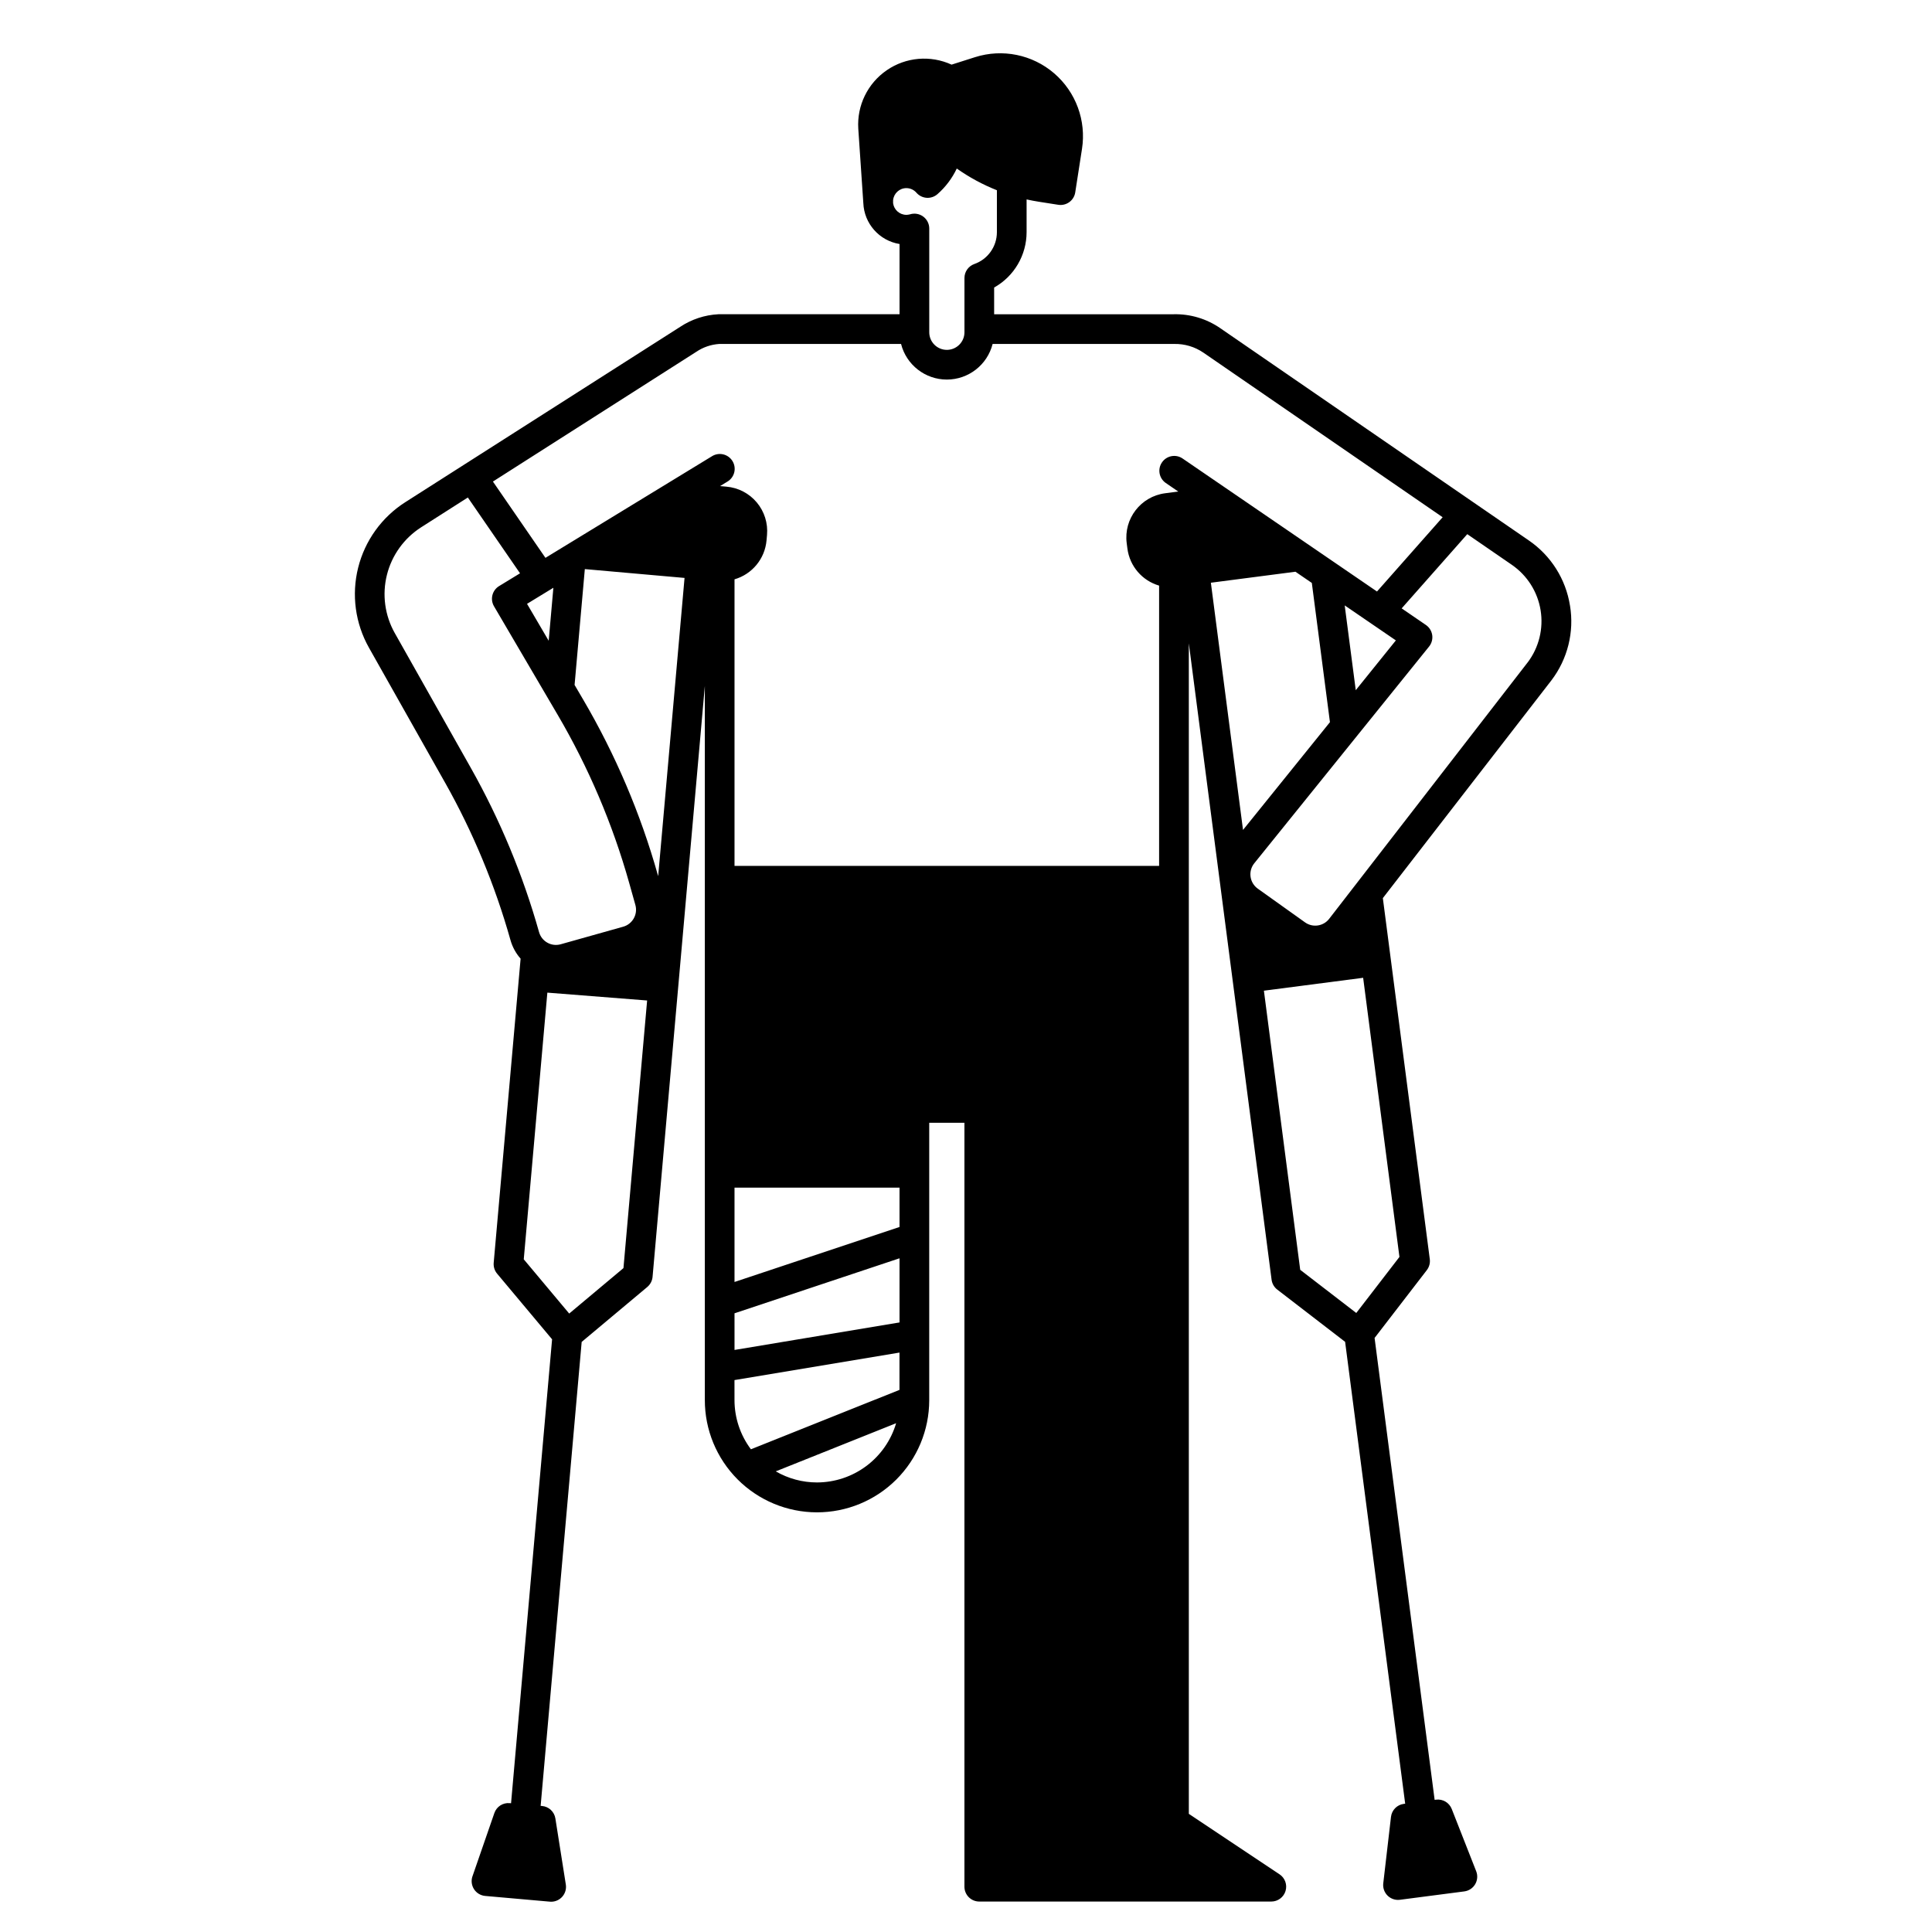 <?xml version="1.0" encoding="UTF-8"?>
<!-- Uploaded to: ICON Repo, www.svgrepo.com, Generator: ICON Repo Mixer Tools -->
<svg fill="#000000" width="800px" height="800px" version="1.1" viewBox="144 144 512 512" xmlns="http://www.w3.org/2000/svg">
 <path d="m560.06 304.49c-1.105-7.019-5.059-13.273-10.926-17.281l-81.754-56.238c-3.633-2.508-7.969-3.801-12.383-3.691h-47.539v-7.082c2.606-1.461 4.777-3.586 6.285-6.164 1.512-2.578 2.312-5.508 2.316-8.496v-8.688c1.094 0.242 2.195 0.453 3.309 0.625l5.086 0.797c1.031 0.16 2.086-0.094 2.93-0.711 0.844-0.613 1.406-1.539 1.566-2.574l1.789-11.523v0.004c1.172-7.516-1.625-15.098-7.394-20.051-5.769-4.953-13.688-6.566-20.938-4.269l-6.234 1.984v-0.004c-5.586-2.559-12.109-1.996-17.172 1.484-5.066 3.477-7.934 9.363-7.547 15.496l1.336 19.711c0.215 5.438 4.227 9.969 9.598 10.848v18.613h-47.855-0.16c-3.606 0.188-7.094 1.336-10.102 3.328l-72.875 46.484c-6.231 3.977-10.695 10.188-12.484 17.359-1.793 7.168-0.766 14.75 2.859 21.188l20.152 35.727h0.004c7.43 13.184 13.254 27.207 17.355 41.773 0.512 1.824 1.43 3.504 2.684 4.922l-7.133 80.598c-0.09 1.043 0.234 2.074 0.906 2.875l14.57 17.398-10.875 122.95-0.363-0.031h0.004c-1.801-0.164-3.481 0.922-4.066 2.633l-5.797 16.754-0.004-0.004c-0.395 1.148-0.242 2.41 0.418 3.43 0.656 1.016 1.75 1.672 2.957 1.781l17.133 1.516c0.117 0.012 0.23 0.016 0.348 0.016 1.148 0 2.242-0.504 2.992-1.383 0.746-0.875 1.074-2.031 0.895-3.168l-2.769-17.516c-0.281-1.785-1.742-3.148-3.543-3.305l-0.363-0.031 10.875-122.95 17.395-14.562v-0.004c0.797-0.672 1.301-1.633 1.391-2.672l13.852-156.59v189.21c-0.016 7.887 3.106 15.453 8.672 21.039 5.566 5.586 13.125 8.73 21.012 8.742s15.453-3.106 21.039-8.672c5.586-5.57 8.73-13.125 8.742-21.012v-0.043-0.055-73.461h9.328v202.45c0 1.043 0.414 2.047 1.152 2.785 0.738 0.738 1.738 1.152 2.781 1.152h77.398c1.734 0 3.262-1.137 3.766-2.797 0.504-1.66-0.141-3.453-1.582-4.414l-24.047-16.031v-310.19l21.934 168.65c0.137 1.035 0.676 1.973 1.504 2.609l17.98 13.844 15.918 122.4-0.359 0.047v-0.004c-1.793 0.234-3.195 1.656-3.402 3.449l-2.047 17.613c-0.129 1.117 0.223 2.234 0.969 3.074 0.75 0.836 1.816 1.316 2.941 1.316 0.168 0 0.34-0.012 0.508-0.031l17.055-2.219c1.203-0.156 2.266-0.859 2.883-1.902 0.617-1.047 0.715-2.316 0.27-3.445l-6.481-16.5c-0.66-1.68-2.379-2.695-4.172-2.461l-0.359 0.047-15.914-122.41 13.84-17.969c0.637-0.828 0.922-1.875 0.789-2.91l-12.441-95.684 44.656-57.688c4.312-5.648 6.102-12.828 4.941-19.84zm-179.38-106.64s-0.008-0.75 0-0.801v0.004c0.18-1.805 1.684-3.184 3.496-3.199h0.016c1.027 0 2.004 0.445 2.676 1.223 0.688 0.789 1.66 1.273 2.703 1.344 1.047 0.07 2.078-0.277 2.863-0.969 2.152-1.887 3.898-4.199 5.121-6.789 3.305 2.332 6.875 4.262 10.633 5.754v11.125c-0.004 3.789-2.398 7.16-5.969 8.422-1.574 0.555-2.629 2.043-2.629 3.711v14.379c0 2.574-2.09 4.664-4.664 4.664-2.578 0-4.664-2.09-4.664-4.664v-27.496c0-1.254-0.598-2.43-1.609-3.172-1.008-0.742-2.312-0.961-3.508-0.582-0.305 0.078-0.621 0.125-0.938 0.133-1.781 0-3.289-1.316-3.527-3.086zm-52.176 39.398c1.816-1.234 3.926-1.957 6.117-2.098h48.168c1.41 5.551 6.406 9.438 12.133 9.438s10.723-3.887 12.133-9.438h48.09c2.769-0.062 5.488 0.742 7.773 2.309l63.398 43.613-17.398 19.684-51.582-35.289c-1.793-1.176-4.195-0.699-5.402 1.07-1.211 1.766-0.785 4.176 0.957 5.422l3.367 2.305-3.481 0.453c-6.465 0.84-11.023 6.762-10.188 13.227l0.188 1.449c0.609 4.641 3.902 8.488 8.398 9.801v74.273h-112.52v-75.941c4.684-1.359 8.051-5.453 8.484-10.309l0.129-1.445c0.277-3.121-0.699-6.223-2.711-8.621-2.012-2.402-4.894-3.906-8.016-4.18l-1.719-0.152 1.949-1.188c0.906-0.539 1.559-1.418 1.812-2.438 0.254-1.023 0.086-2.106-0.465-3-0.547-0.898-1.434-1.539-2.461-1.781-1.023-0.238-2.102-0.059-2.992 0.504-2.668 1.629-28.344 17.293-44.117 26.918l-13.918-20.219zm136.39 61.18 22.414-2.914 4.34 2.969 4.801 36.898-23.035 28.559zm-126.24 193.61 43.73-14.578v17l-43.727 7.289zm43.73-22.875-43.73 14.574v-25h43.73zm-63.961-92.969-0.098-0.34c-4.578-16.262-11.223-31.871-19.77-46.445l-2.285-3.894 2.715-30.699 26.426 2.34zm-27.773-76.43-1.242 14.043-5.738-9.785zm212.64 27.141-2.93-22.465 13.559 9.273zm-234.52 20.59-20.152-35.73v0.004c-2.641-4.684-3.383-10.199-2.082-15.414 1.305-5.215 4.555-9.73 9.082-12.625l12.363-7.887 13.832 20.09-5.551 3.387c-1.832 1.117-2.43 3.5-1.344 5.352l16.848 28.727v-0.004c8.207 13.992 14.586 28.98 18.977 44.594l1.641 5.844c0.691 2.481-0.75 5.051-3.227 5.754l-16.566 4.656c-1.188 0.336-2.461 0.184-3.539-0.426-1.078-0.605-1.867-1.613-2.199-2.805-4.273-15.172-10.344-29.781-18.082-43.516zm26.074 144.61-12.043-14.379 6.254-70.668 26.441 2.082-6.273 70.922zm43.801 17.629 43.727-7.289v9.887l-39.367 15.742v0.004c-2.832-3.773-4.363-8.367-4.356-13.086zm21.863 27.129c-3.836 0-7.602-1.012-10.922-2.938l31.891-12.758h0.004c-1.34 4.527-4.102 8.5-7.879 11.328-3.781 2.828-8.371 4.359-13.09 4.367zm142.92-44.91-14.859-11.441-9.621-73.969 26.301-3.418 9.617 73.973zm45.426-172.42-52.602 67.953c-1.527 1.988-4.359 2.41-6.402 0.953l-12.535-8.945c-1.043-0.746-1.734-1.891-1.906-3.164-0.176-1.273 0.184-2.562 0.992-3.559l46.316-57.426c0.691-0.855 0.992-1.961 0.832-3.047-0.16-1.086-0.766-2.055-1.672-2.676l-6.422-4.394 17.387-19.672 11.816 8.129v0.004c4.074 2.801 6.824 7.148 7.617 12.027 0.793 4.879-0.441 9.871-3.418 13.82z"/>
</svg>